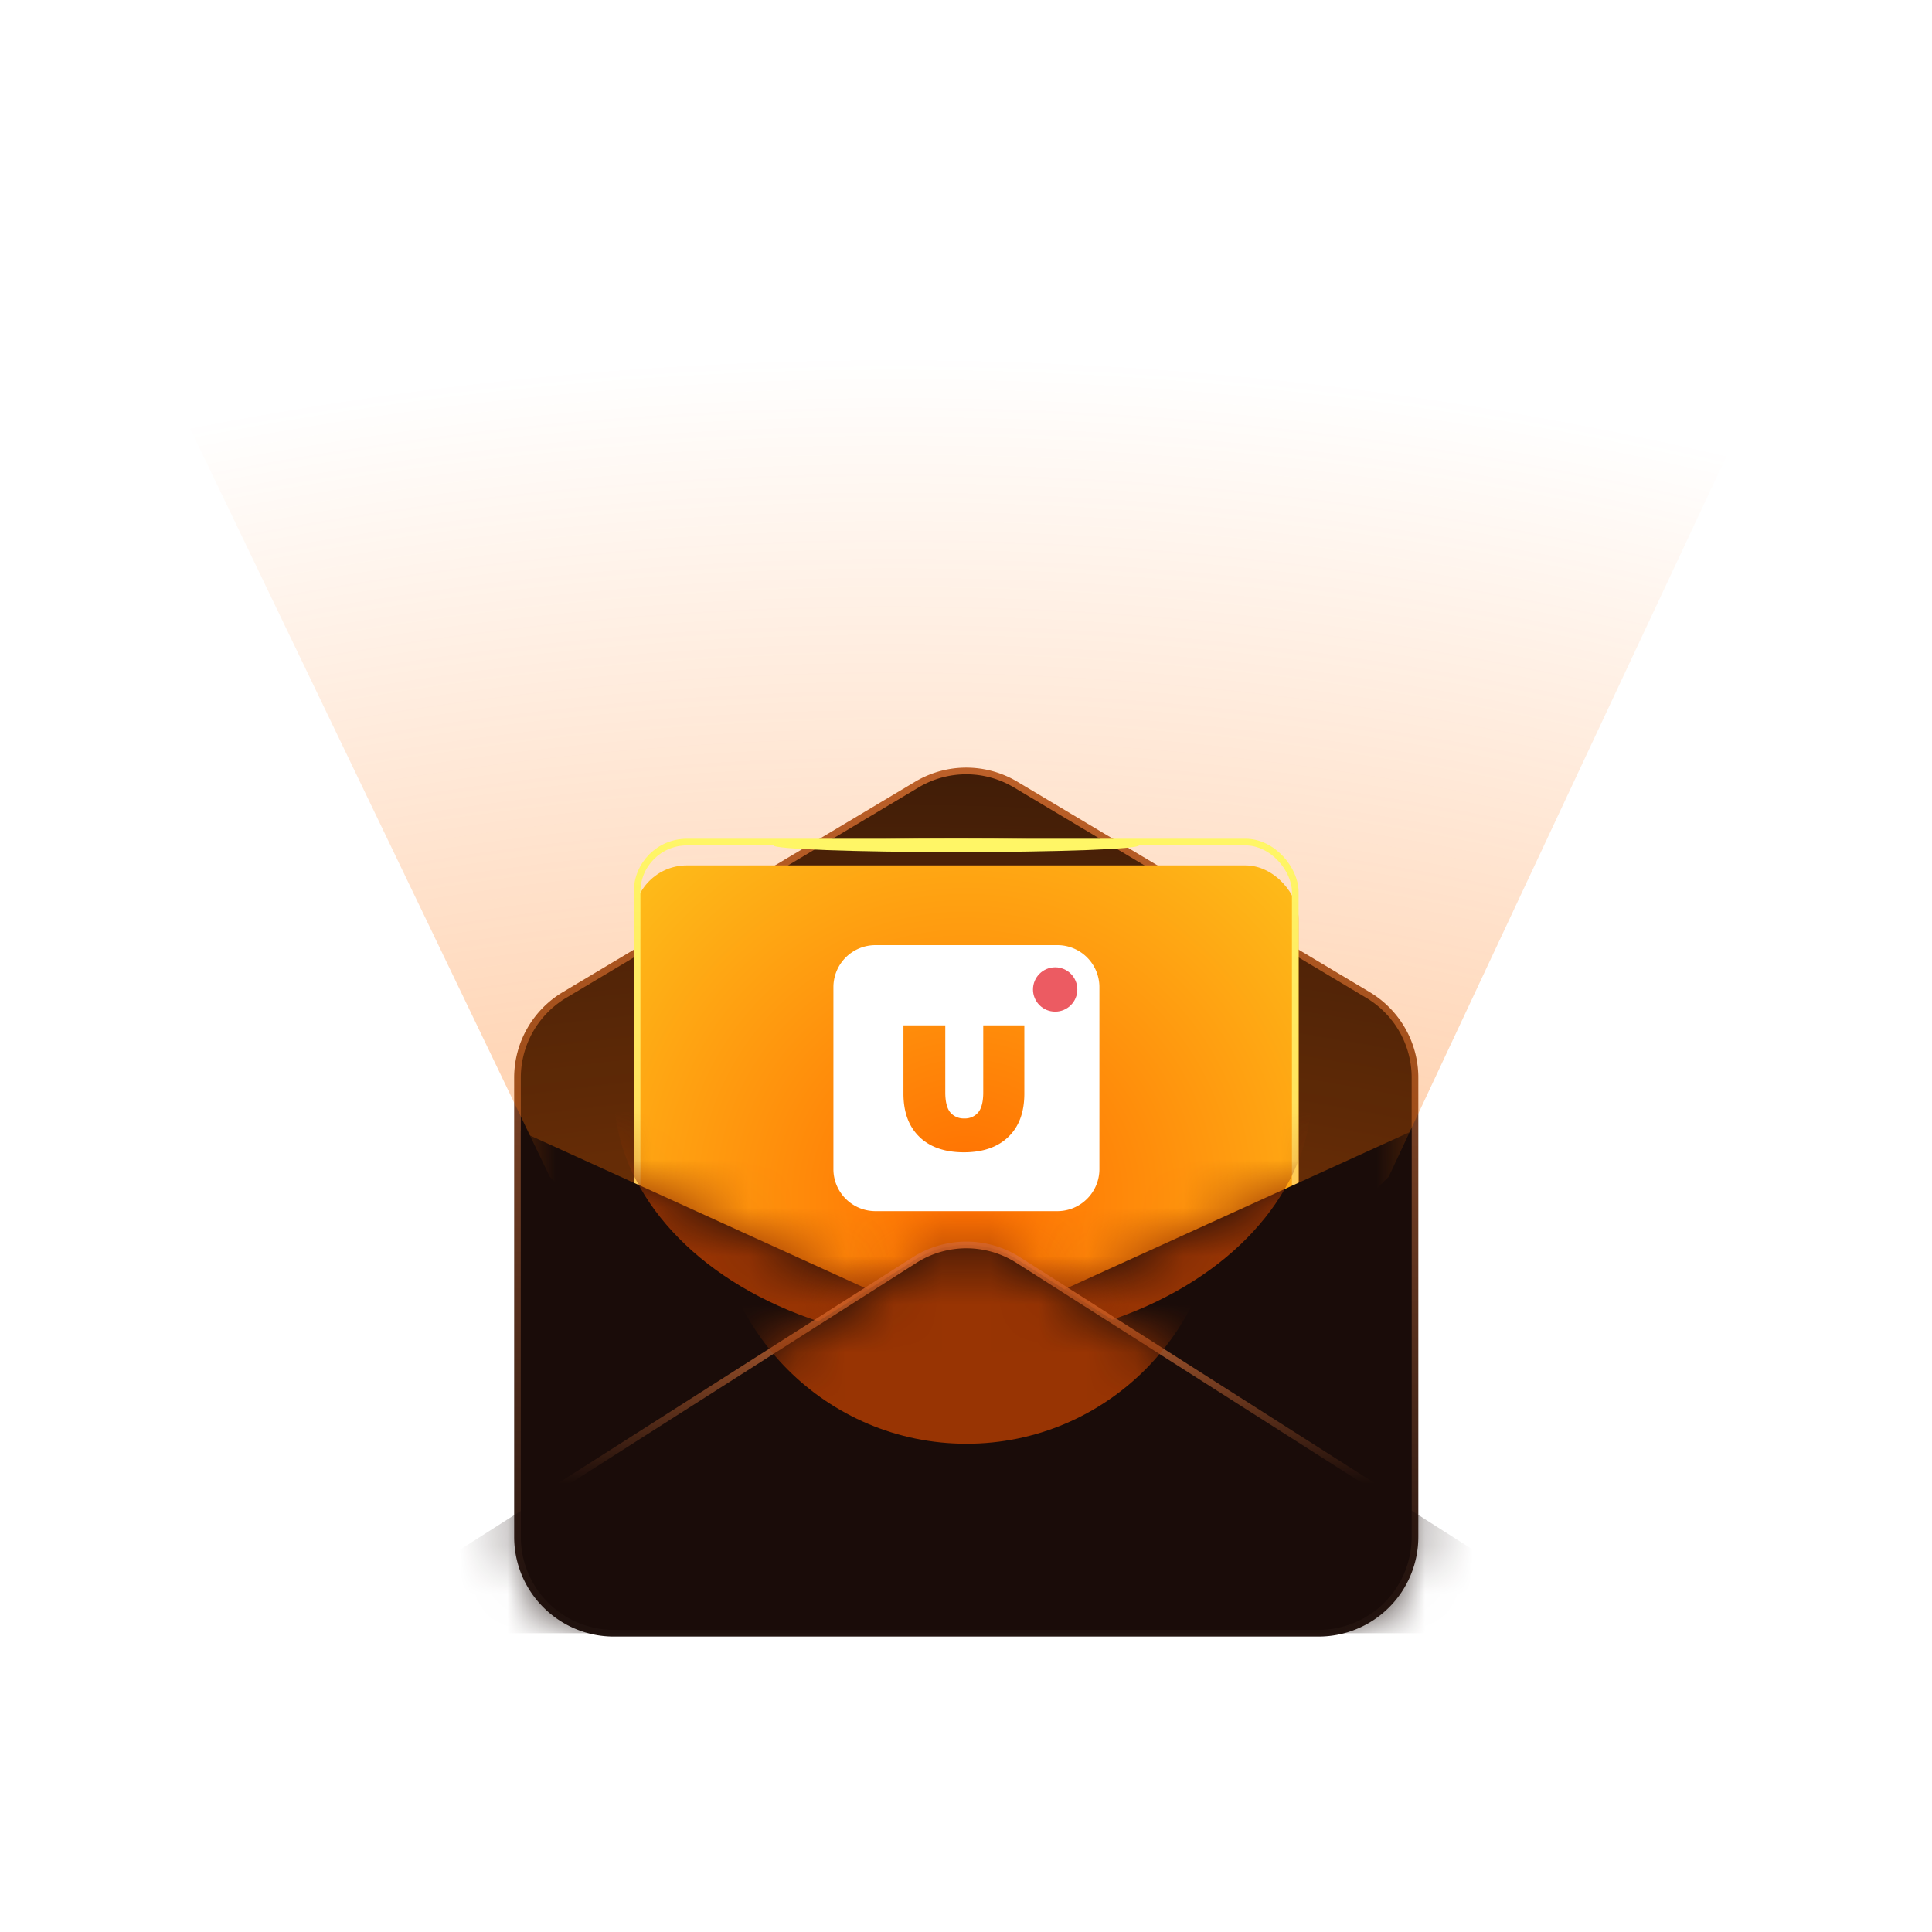 <svg xmlns="http://www.w3.org/2000/svg" width="32" height="32" viewBox="0 0 40 37" fill="none"><path fill="#1A0C09" stroke="url(#a)" stroke-width=".138" d="M11.687 19.1a1.996 1.996 0 0 0-.973 1.713v9.505c0 1.102.894 1.996 1.996 1.996H27.3a1.996 1.996 0 0 0 1.996-1.996v-9.505c0-.703-.37-1.353-.973-1.713l-7.295-4.356a1.995 1.995 0 0 0-2.046 0L11.687 19.1Z"/><g filter="url(#b)"><path fill="url(#c)" d="m.873 1 10.511 21.866 8.683 8.553 8.683-8.553L39 1H.873Z"/></g><mask id="d" width="20" height="19" x="10" y="14" maskUnits="userSpaceOnUse" style="mask-type:alpha"><path fill="#D9D9D9" d="M10.783 19.72v-3.58c0-1.064.863-1.926 1.927-1.926H27.3c1.064 0 1.927.862 1.927 1.927v14.177a1.927 1.927 0 0 1-1.927 1.927H12.71a1.927 1.927 0 0 1-1.927-1.927V19.719Z"/></mask><g mask="url(#d)"><mask id="f" width="137" height="132" x="9" y="15" maskUnits="userSpaceOnUse" style="mask-type:alpha"><path fill="#1A0C09" stroke="url(#e)" d="M17.35 49.71a14.5 14.5 0 0 0-7.067 12.45v69.054c0 8.008 6.492 14.5 14.5 14.5h106c8.008 0 14.5-6.492 14.5-14.5V62.161a14.5 14.5 0 0 0-7.067-12.45l-53-31.642a14.5 14.5 0 0 0-14.866 0l-53 31.642Z"/></mask><g filter="url(#g)" mask="url(#f)"><circle cx="20.004" cy="21.509" r="5.23" fill="#983403"/></g><g filter="url(#h)"><rect width="13.764" height="13.764" x="13.121" y="15.866" fill="url(#i)" rx="1.101"/></g><rect width="13.627" height="13.627" x="13.19" y="15.934" stroke="url(#j)" stroke-width=".138" rx="1.032"/><g filter="url(#k)"><ellipse cx="19.797" cy="16.003" fill="#FFF666" rx="3.785" ry=".138"/></g><path fill="#1A0C09" d="m10.781 21.922 9.222 4.198 9.222-4.198v8.671H10.781v-8.671Z"/><mask id="m" width="20" height="10" x="10" y="21" maskUnits="userSpaceOnUse" style="mask-type:alpha"><path fill="url(#l)" d="m10.781 21.922 9.222 4.198 9.222-4.198v8.672H10.781v-8.672Z"/></mask><g filter="url(#n)" mask="url(#m)"><ellipse cx="19.935" cy="21.096" fill="#983403" rx="7.226" ry="5.23"/></g><path fill="#1A0C09" stroke="url(#o)" stroke-width=".138" d="m9.098 30.855-.032.02v.038c0 .774.627 1.401 1.401 1.401H29.55c.774 0 1.401-.627 1.401-1.4v-.039l-.032-.02-9.838-6.267a1.996 1.996 0 0 0-2.145 0l-9.838 6.267Z"/><mask id="p" width="22" height="9" x="9" y="24" maskUnits="userSpaceOnUse" style="mask-type:alpha"><path fill="#D9D9D9" d="m9.135 30.913 9.838-6.267a1.927 1.927 0 0 1 2.07 0l9.84 6.267c0 .736-.597 1.332-1.333 1.332H10.467a1.332 1.332 0 0 1-1.332-1.332Z"/></mask><g filter="url(#q)" mask="url(#p)"><circle cx="20.01" cy="23.161" r="5.23" fill="#983403"/></g><path fill="#fff" fill-rule="evenodd" d="M18.125 18.068a.87.87 0 0 0-.87.87v3.767c0 .48.39.87.87.87h3.767c.48 0 .87-.39.87-.87v-3.767a.87.87 0 0 0-.87-.87h-3.767Zm.91 3.97c.22.212.527.319.921.319s.701-.107.922-.32c.22-.213.33-.511.33-.895v-1.413h-.851v1.387c0 .196-.036.335-.107.418a.355.355 0 0 1-.286.122.362.362 0 0 1-.287-.122c-.07-.083-.106-.222-.106-.418v-1.387h-.866v1.413c0 .384.11.682.33.895Z" clip-rule="evenodd"/><circle cx="21.846" cy="18.986" r=".459" fill="#EC5B62"/></g><defs><filter id="b" width="39.228" height="31.52" x=".322" y=".449" color-interpolation-filters="sRGB" filterUnits="userSpaceOnUse"><feFlood flood-opacity="0" result="BackgroundImageFix"/><feBlend in="SourceGraphic" in2="BackgroundImageFix" result="shape"/><feGaussianBlur result="effect1_foregroundBlur_224_3649" stdDeviation=".275"/></filter><filter id="g" width="26.345" height="26.345" x="6.831" y="8.336" color-interpolation-filters="sRGB" filterUnits="userSpaceOnUse"><feFlood flood-opacity="0" result="BackgroundImageFix"/><feBlend in="SourceGraphic" in2="BackgroundImageFix" result="shape"/><feGaussianBlur result="effect1_foregroundBlur_224_3649" stdDeviation="3.971"/></filter><filter id="h" width="14.314" height="14.191" x="12.846" y="15.866" color-interpolation-filters="sRGB" filterUnits="userSpaceOnUse"><feFlood flood-opacity="0" result="BackgroundImageFix"/><feBlend in="SourceGraphic" in2="BackgroundImageFix" result="shape"/><feColorMatrix in="SourceAlpha" result="hardAlpha" values="0 0 0 0 0 0 0 0 0 0 0 0 0 0 0 0 0 0 127 0"/><feOffset dy=".551"/><feGaussianBlur stdDeviation=".213"/><feComposite in2="hardAlpha" k2="-1" k3="1" operator="arithmetic"/><feColorMatrix values="0 0 0 0 1 0 0 0 0 0.848 0 0 0 0 0 0 0 0 1 0"/><feBlend in2="shape" result="effect1_innerShadow_224_3649"/><feColorMatrix in="SourceAlpha" result="hardAlpha" values="0 0 0 0 0 0 0 0 0 0 0 0 0 0 0 0 0 0 127 0"/><feOffset dx=".275"/><feGaussianBlur stdDeviation=".372"/><feComposite in2="hardAlpha" k2="-1" k3="1" operator="arithmetic"/><feColorMatrix values="0 0 0 0 1 0 0 0 0 0.843 0 0 0 0 0.175 0 0 0 1 0"/><feBlend in2="effect1_innerShadow_224_3649" result="effect2_innerShadow_224_3649"/><feColorMatrix in="SourceAlpha" result="hardAlpha" values="0 0 0 0 0 0 0 0 0 0 0 0 0 0 0 0 0 0 127 0"/><feOffset dx="-.275"/><feGaussianBlur stdDeviation=".372"/><feComposite in2="hardAlpha" k2="-1" k3="1" operator="arithmetic"/><feColorMatrix values="0 0 0 0 1 0 0 0 0 0.843 0 0 0 0 0.175 0 0 0 1 0"/><feBlend in2="effect2_innerShadow_224_3649" result="effect3_innerShadow_224_3649"/></filter><filter id="k" width="8.314" height="1.019" x="15.64" y="15.494" color-interpolation-filters="sRGB" filterUnits="userSpaceOnUse"><feFlood flood-opacity="0" result="BackgroundImageFix"/><feBlend in="SourceGraphic" in2="BackgroundImageFix" result="shape"/><feGaussianBlur result="effect1_foregroundBlur_224_3649" stdDeviation=".186"/></filter><filter id="n" width="30.337" height="26.345" x="4.767" y="7.924" color-interpolation-filters="sRGB" filterUnits="userSpaceOnUse"><feFlood flood-opacity="0" result="BackgroundImageFix"/><feBlend in="SourceGraphic" in2="BackgroundImageFix" result="shape"/><feGaussianBlur result="effect1_foregroundBlur_224_3649" stdDeviation="3.971"/></filter><filter id="q" width="26.345" height="26.345" x="6.837" y="9.988" color-interpolation-filters="sRGB" filterUnits="userSpaceOnUse"><feFlood flood-opacity="0" result="BackgroundImageFix"/><feBlend in="SourceGraphic" in2="BackgroundImageFix" result="shape"/><feGaussianBlur result="effect1_foregroundBlur_224_3649" stdDeviation="3.971"/></filter><linearGradient id="a" x1="20.28" x2="19.455" y1="4.028" y2="33.208" gradientUnits="userSpaceOnUse"><stop stop-color="#FF8744"/><stop offset="1" stop-color="#1C110F"/></linearGradient><linearGradient id="e" x1="79.783" x2="73.783" y1="-59.786" y2="152.214" gradientUnits="userSpaceOnUse"><stop stop-color="#FF8744"/><stop offset="1" stop-color="#1C110F"/></linearGradient><linearGradient id="j" x1="20.003" x2="19.934" y1="15.866" y2="29.767" gradientUnits="userSpaceOnUse"><stop stop-color="#FFF666"/><stop offset=".384" stop-color="#FFE35E"/><stop offset=".644" stop-color="#FFB04D"/><stop offset="1" stop-color="#FF9539"/></linearGradient><linearGradient id="o" x1="20.009" x2="20.009" y1="23.987" y2="29.217" gradientUnits="userSpaceOnUse"><stop stop-color="#FF8744"/><stop offset="1" stop-color="#FF8744" stop-opacity="0"/></linearGradient><radialGradient id="c" cx="0" cy="0" r="1" gradientTransform="matrix(-.054 -49.482 62.02 -.067 18.545 55.438)" gradientUnits="userSpaceOnUse"><stop stop-color="#FF6E01"/><stop offset="1" stop-color="#FF6E01" stop-opacity="0"/></radialGradient><radialGradient id="i" cx="0" cy="0" r="1" gradientTransform="matrix(0 14.108 -14.108 0 20.003 22.748)" gradientUnits="userSpaceOnUse"><stop stop-color="#FF6E01"/><stop offset="1" stop-color="#FEE226"/></radialGradient><radialGradient id="l" cx="0" cy="0" r="1" gradientTransform="matrix(-1.17 47.005 -47.99 -1.194 21.173 -17.375)" gradientUnits="userSpaceOnUse"><stop stop-color="#FF7D05"/><stop offset="1" stop-color="#1A0C09"/></radialGradient></defs></svg>
